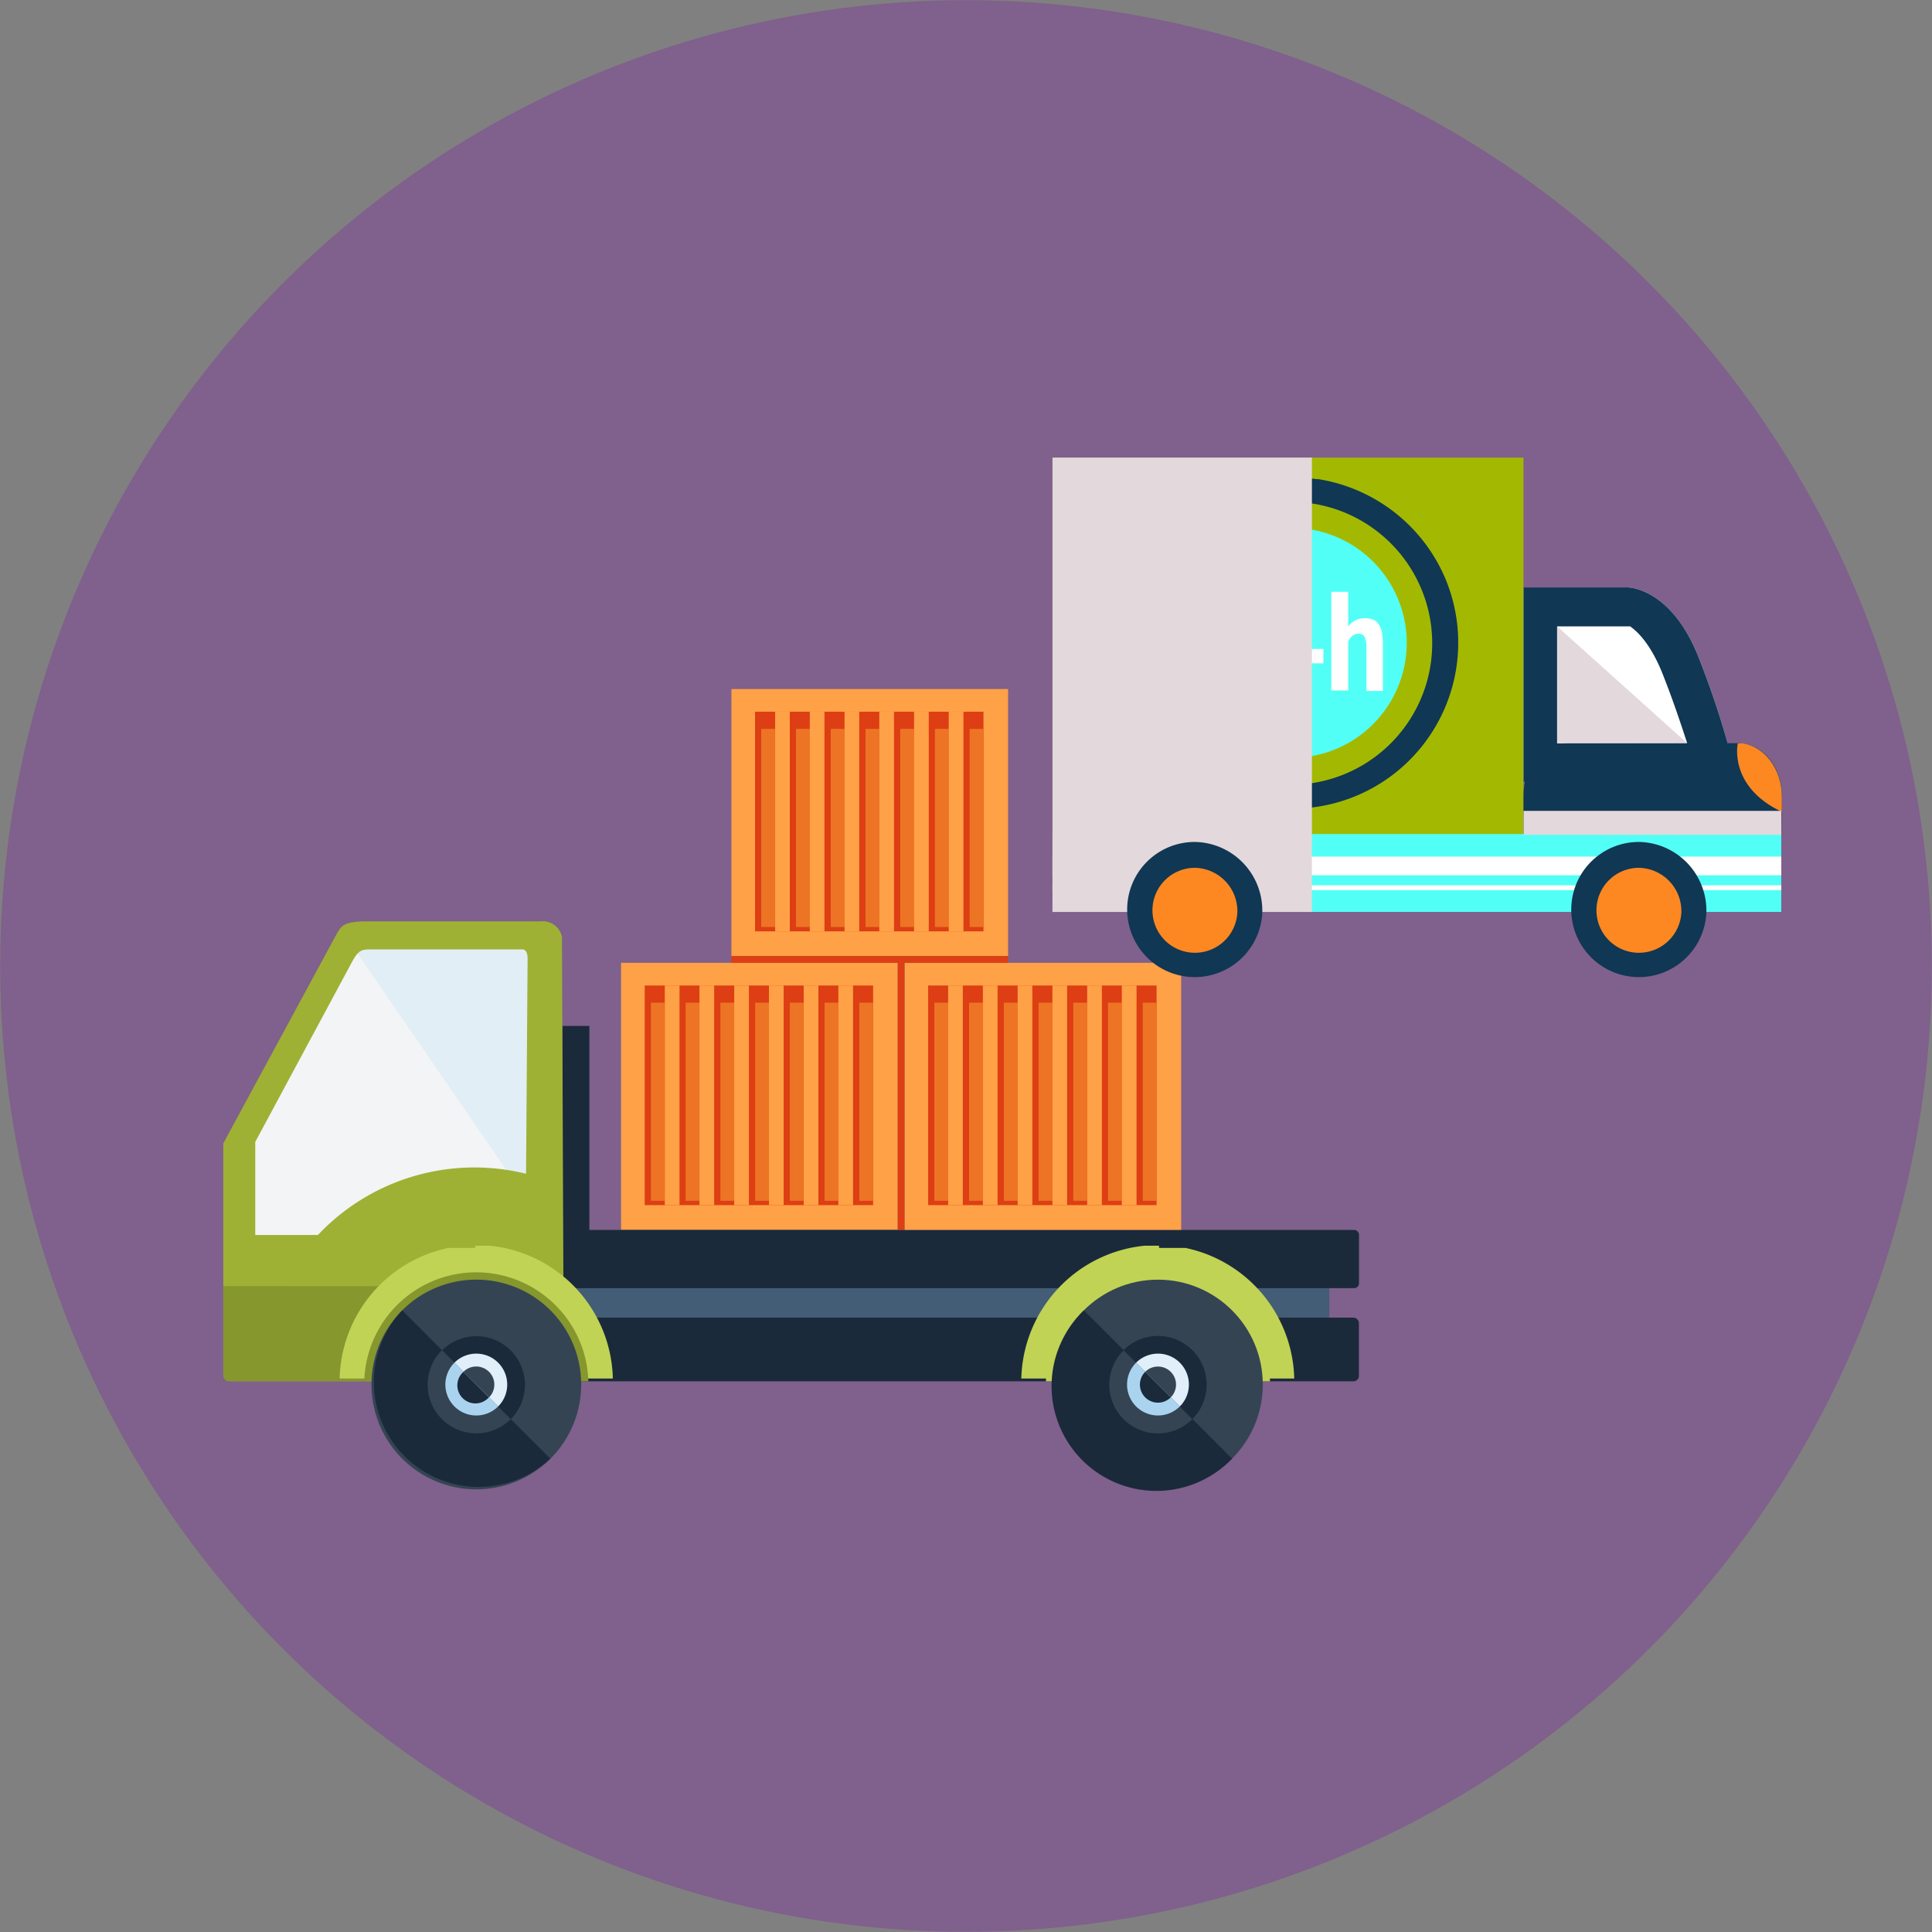 <svg xmlns="http://www.w3.org/2000/svg" viewBox="0 0 200.12 200.12"><rect x="0" y="0" width="200.12" height="200.12" fill="#808080" stroke="none"/><g style="isolation:isolate"><g id="Capa_2" data-name="Capa 2"><g id="interactividad"><g style="opacity:0.5"><circle cx="100.06" cy="100.06" r="100.04" style="fill:#7f3f98"/></g><rect x="64.33" y="99.73" width="28.66" height="27.66" style="fill:#ffa146"/><rect x="66.78" y="102.08" width="3.6" height="22.75" style="fill:#dd3e13"/><rect x="70.37" y="102.08" width="3.6" height="22.75" style="fill:#dd3e13"/><rect x="73.97" y="102.08" width="3.6" height="22.75" style="fill:#dd3e13"/><rect x="77.57" y="102.08" width="3.6" height="22.75" style="fill:#dd3e13"/><rect x="81.17" y="102.08" width="3.6" height="22.75" style="fill:#dd3e13"/><rect x="84.76" y="102.08" width="3.6" height="22.75" style="fill:#dd3e13"/><rect x="88.36" y="102.08" width="2.08" height="22.75" style="fill:#dd3e13"/><rect x="67.42" y="103.86" width="1.43" height="20.52" style="fill:#ed7425"/><rect x="71.02" y="103.86" width="1.43" height="20.52" style="fill:#ed7425"/><rect x="74.62" y="103.86" width="1.43" height="20.52" style="fill:#ed7425"/><rect x="78.22" y="103.86" width="1.43" height="20.52" style="fill:#ed7425"/><rect x="81.81" y="103.86" width="1.43" height="20.52" style="fill:#ed7425"/><rect x="85.41" y="103.86" width="1.43" height="20.52" style="fill:#ed7425"/><rect x="89.01" y="103.86" width="1.43" height="20.52" style="fill:#ed7425"/><rect x="68.86" y="102.08" width="1.52" height="22.75" style="fill:#ffa146"/><rect x="72.45" y="102.08" width="1.52" height="22.75" style="fill:#ffa146"/><rect x="76.05" y="102.08" width="1.52" height="22.75" style="fill:#ffa146"/><rect x="79.65" y="102.08" width="1.52" height="22.75" style="fill:#ffa146"/><rect x="83.25" y="102.08" width="1.52" height="22.75" style="fill:#ffa146"/><rect x="86.84" y="102.08" width="1.52" height="22.75" style="fill:#ffa146"/><polygon points="56.35 98.16 36.32 97.89 25.45 117.36 25.99 130.75 54.53 130.75 56.35 98.16" style="fill:#f3f4f6;fill-rule:evenodd"/><polygon points="54.89 124.33 54.7 124.46 36.43 97.89 56.35 98.16 54.89 124.33" style="fill:#e1eef6;fill-rule:evenodd"/><rect x="58.36" y="133.22" width="79.34" height="3.88" style="fill:#435d76"/><rect x="49.41" y="136.48" width="91.35" height="6.6" rx="0.56" style="fill:#1a2a3a"/><rect x="58.25" y="106.27" width="2.8" height="26.95" style="fill:#1a2a3a"/><path d="M49.93,127.4h90.32a.52.52,0,0,1,.52.52v5a.51.51,0,0,1-.51.51H49.93a.51.51,0,0,1-.51-.51v-5a.52.52,0,0,1,.52-.52Z" style="fill:#1a2a3a"/><path d="M58.21,97.21l.19,45.85-19.93,0H23.76a.63.63,0,0,1-.63-.63v-24L34.73,97c.58-1,.67-1.48,2.84-1.56H56a2,2,0,0,1,2.23,1.78Zm-3.72,24.37.16-22.24c0-.59-.14-1-.58-1H38.44c-1,0-1.31.07-2,1.34l-10,18.6v9.64l6.49,0A22.29,22.29,0,0,1,54.49,121.58Z" style="fill:#9eb134;fill-rule:evenodd"/><path d="M23.13,133.22v9.23a.63.63,0,0,0,.63.63H38.47l19.93,0,0-9.84Z" style="fill:#85972d;fill-rule:evenodd"/><path d="M49.21,129.26H48l-.15,0-.18,0-.17,0h0l-.17,0-.15,0-.18,0-.17,0-.09,0-.28,0h0a14.16,14.16,0,0,0-11.28,13.53h28.3a14.15,14.15,0,0,0-12.8-13.76h0l-.3,0h-.07l-.25,0h-.82Z" style="fill:#c0d355;fill-rule:evenodd"/><path d="M57.54,135.2a11.54,11.54,0,0,1,3.4,7.88H37.73a11.6,11.6,0,0,1,19.81-7.88Z" style="fill:#85972d;fill-rule:evenodd"/><path d="M41.66,135.73a10.86,10.86,0,1,0,15.36,0A10.86,10.86,0,0,0,41.66,135.73Z" style="fill:#344453;fill-rule:evenodd"/><path d="M52.9,147a5,5,0,1,0-7.12-7.12Z" style="fill:#1a2a3a;fill-rule:evenodd"/><path d="M41.66,135.73A10.86,10.86,0,0,0,57,151.09Z" style="fill:#1a2a3a;fill-rule:evenodd"/><path d="M45.78,139.85A5,5,0,0,0,52.9,147Z" style="fill:#344453;fill-rule:evenodd"/><path d="M47.07,141.15a3.2,3.2,0,1,0,4.53,4.53Z" style="fill:#aad3ef;fill-rule:evenodd"/><path d="M51.6,145.68a3.2,3.2,0,0,0-4.53-4.53Z" style="fill:#e1effa;fill-rule:evenodd"/><path d="M48,142.1a1.87,1.87,0,1,0,2.64,2.64Z" style="fill:#1a2a3a;fill-rule:evenodd"/><path d="M50.66,144.74A1.87,1.87,0,0,0,48,142.1Z" style="fill:#344453;fill-rule:evenodd"/><path d="M120.06,129.26h1.17l.16,0,.18,0,.17,0h0l.18,0,.14,0,.19,0,.17,0,.09,0,.27,0h0a14.16,14.16,0,0,1,11.28,13.53H105.79a14.17,14.17,0,0,1,12.8-13.76h0l.31,0H119l.25,0h.81Z" style="fill:#c0d355;fill-rule:evenodd"/><path d="M128.15,135.21a11.6,11.6,0,0,1,3.4,7.87H108.34a11.6,11.6,0,0,1,19.81-7.87Z" style="fill:#c0d355;fill-rule:evenodd"/><circle cx="119.94" cy="143.41" r="10.86" style="fill:#344453"/><path d="M127.62,151.09a10.86,10.86,0,1,1-15.35-15.36Z" style="fill:#1a2a3a;fill-rule:evenodd"/><path d="M116.38,139.85A5,5,0,0,1,123.5,147Z" style="fill:#1a2a3a;fill-rule:evenodd"/><path d="M123.5,147a5,5,0,0,1-7.12-7.12Z" style="fill:#344453;fill-rule:evenodd"/><path d="M117.68,141.15a3.2,3.2,0,1,0,4.53,4.53Z" style="fill:#aad3ef;fill-rule:evenodd"/><path d="M122.21,145.68a3.2,3.2,0,0,0-4.53-4.53Z" style="fill:#e1effa;fill-rule:evenodd"/><path d="M118.62,142.1a1.87,1.87,0,1,0,2.65,2.64Z" style="fill:#1a2a3a;fill-rule:evenodd"/><path d="M121.27,144.74a1.87,1.87,0,0,0-2.65-2.64Z" style="fill:#344453;fill-rule:evenodd"/><rect x="93.69" y="99.73" width="28.66" height="27.66" style="fill:#ffa146"/><rect x="96.14" y="102.08" width="3.6" height="22.75" style="fill:#dd3e13"/><rect x="99.73" y="102.08" width="3.6" height="22.75" style="fill:#dd3e13"/><rect x="103.33" y="102.08" width="3.6" height="22.75" style="fill:#dd3e13"/><rect x="106.93" y="102.08" width="3.6" height="22.75" style="fill:#dd3e13"/><rect x="110.53" y="102.08" width="3.6" height="22.75" style="fill:#dd3e13"/><rect x="114.12" y="102.08" width="3.6" height="22.75" style="fill:#dd3e13"/><rect x="117.72" y="102.08" width="2.08" height="22.75" style="fill:#dd3e13"/><rect x="96.78" y="103.86" width="1.43" height="20.52" style="fill:#ed7425"/><rect x="100.38" y="103.86" width="1.43" height="20.52" style="fill:#ed7425"/><rect x="103.98" y="103.86" width="1.43" height="20.52" style="fill:#ed7425"/><rect x="107.58" y="103.86" width="1.43" height="20.52" style="fill:#ed7425"/><rect x="111.17" y="103.86" width="1.43" height="20.52" style="fill:#ed7425"/><rect x="114.77" y="103.86" width="1.43" height="20.52" style="fill:#ed7425"/><rect x="118.37" y="103.86" width="1.43" height="20.52" style="fill:#ed7425"/><rect x="98.21" y="102.08" width="1.52" height="22.75" style="fill:#ffa146"/><rect x="101.81" y="102.08" width="1.52" height="22.75" style="fill:#ffa146"/><rect x="105.41" y="102.08" width="1.52" height="22.75" style="fill:#ffa146"/><rect x="109.01" y="102.08" width="1.52" height="22.75" style="fill:#ffa146"/><rect x="112.61" y="102.08" width="1.52" height="22.75" style="fill:#ffa146"/><rect x="116.2" y="102.08" width="1.52" height="22.75" style="fill:#ffa146"/><rect x="75.76" y="71.37" width="28.66" height="27.66" style="fill:#ffa146"/><rect x="78.21" y="73.72" width="3.6" height="22.75" style="fill:#dd3e13"/><rect x="81.8" y="73.72" width="3.6" height="22.75" style="fill:#dd3e13"/><rect x="85.4" y="73.72" width="3.6" height="22.75" style="fill:#dd3e13"/><rect x="89" y="73.72" width="3.6" height="22.75" style="fill:#dd3e13"/><rect x="92.6" y="73.72" width="3.6" height="22.75" style="fill:#dd3e13"/><rect x="96.19" y="73.72" width="3.6" height="22.75" style="fill:#dd3e13"/><rect x="99.79" y="73.72" width="2.08" height="22.75" style="fill:#dd3e13"/><rect x="78.85" y="75.5" width="1.43" height="20.52" style="fill:#ed7425"/><rect x="82.45" y="75.5" width="1.43" height="20.52" style="fill:#ed7425"/><rect x="86.05" y="75.5" width="1.43" height="20.52" style="fill:#ed7425"/><rect x="89.65" y="75.5" width="1.43" height="20.52" style="fill:#ed7425"/><rect x="93.25" y="75.5" width="1.43" height="20.52" style="fill:#ed7425"/><rect x="96.84" y="75.5" width="1.43" height="20.52" style="fill:#ed7425"/><rect x="100.44" y="75.5" width="1.43" height="20.52" style="fill:#ed7425"/><rect x="80.29" y="73.72" width="1.52" height="22.75" style="fill:#ffa146"/><rect x="83.88" y="73.72" width="1.52" height="22.75" style="fill:#ffa146"/><rect x="87.48" y="73.72" width="1.52" height="22.75" style="fill:#ffa146"/><rect x="91.08" y="73.72" width="1.52" height="22.75" style="fill:#ffa146"/><rect x="94.68" y="73.72" width="1.52" height="22.75" style="fill:#ffa146"/><rect x="98.27" y="73.72" width="1.52" height="22.75" style="fill:#ffa146"/><rect x="75.76" y="99.03" width="28.66" height="0.7" style="fill:#dd3e13"/><rect x="92.99" y="99.73" width="0.7" height="27.66" style="fill:#dd3e13"/><path d="M176,68.23c-2.85-7.39-7.4-7.39-7.4-7.39H157.81V81H180A92.75,92.75,0,0,0,176,68.23Z" style="fill:#fff"/><rect x="109.02" y="47.4" width="48.78" height="45.05" style="fill:#a3b901"/><path d="M176,68.23c-2.85-7.39-7.4-7.39-7.4-7.39H157.81V81H180A92.75,92.75,0,0,0,176,68.23ZM161.29,77V64.88h7.62c-.26,0,1.7.73,3.4,5.16,1,2.54,1.78,4.88,2.45,6.94Z" style="fill:#103754"/><path d="M184.51,87.06c0,3-2,5.38-4.56,5.38H162.36c-2.52,0-4.55-2.4-4.55-5.38v-4.7c0-3,2-5.38,4.55-5.38H180c2.52,0,4.56,2.4,4.56,5.38Z" style="fill:#103754"/><rect x="109.02" y="86.39" width="75.49" height="8.07" style="fill:#52fff6"/><rect x="109.02" y="88.73" width="75.49" height="1.93" style="fill:#fff"/><rect x="109.02" y="91.7" width="75.49" height="0.5" style="fill:#fff"/><path d="M176.75,94.46a7,7,0,1,1-7-7.25A7.11,7.11,0,0,1,176.75,94.46Z" style="fill:#103754"/><path d="M174.16,94.46a4.4,4.4,0,1,1-4.4-4.57A4.49,4.49,0,0,1,174.16,94.46Z" style="fill:#fd8821"/><path d="M145.71,66.49a11.91,11.91,0,1,1-12-11.81A11.91,11.91,0,0,1,145.71,66.49Z" style="fill:#52fff6"/><path d="M149.74,60a17.24,17.24,0,0,0-13.19-10.37l-.2,0-.33-.05h-.13a17.24,17.24,0,0,0-13.15,3.81c-1.11.92-1.42,2.18-.89,2.63s1.6.09,2.51-.67a14.65,14.65,0,1,1,7.85,25.86h-.09l-.43-.06a14.75,14.75,0,0,1-11.27-8.68,5,5,0,0,1,.63-.09l.78-.06c1.1-.13,1.27-.62.47-1.15A12.77,12.77,0,0,1,119,67.73c-.59-.93-1.49-1-2,.14a17.2,17.2,0,0,0-1.23,5.83c0,1.41.64,1.77,1.33.83l.51-.63a3.54,3.54,0,0,1,.49-.45,17.31,17.31,0,0,0,8.83,8.92,4.33,4.33,0,0,0,.61.3,16.11,16.11,0,0,0,3.92,1l.11,0,.12,0,.38,0A17.19,17.19,0,0,0,149.74,60Z" style="fill:#103754"/><path d="M129.14,63.76a5.83,5.83,0,0,1-.22,1.57,11.23,11.23,0,0,1-.57,1.56,15.19,15.19,0,0,1-.75,1.45c-.28.46-.55.87-.81,1.22l-.65.6v.08L127,70h2.28v1.55h-5.15v-1c.2-.25.42-.55.66-.87s.48-.68.72-1,.48-.74.7-1.14a11.06,11.06,0,0,0,.6-1.19,10.25,10.25,0,0,0,.41-1.17,4.23,4.23,0,0,0,.15-1.07,1.65,1.65,0,0,0-.29-1,1.09,1.09,0,0,0-.91-.38,2,2,0,0,0-.77.17,2.5,2.5,0,0,0-.64.4L124.12,62a3.48,3.48,0,0,1,1.08-.66,4,4,0,0,1,1.46-.24,2.84,2.84,0,0,1,1,.17,2.07,2.07,0,0,1,.79.51,2.4,2.4,0,0,1,.52.83A3.17,3.17,0,0,1,129.14,63.76Z" style="fill:#fff"/><path d="M137.08,68.71h-1.29v2.86h-1.66V68.71H130.5V67.63l3.76-6.41h1.53v6h1.29Zm-3-3.77.16-1.32h-.06l-.44,1.19-1.16,2-.59.56.76-.12h1.33Z" style="fill:#fff"/><path d="M141.54,71.57V67.14a2.71,2.71,0,0,0-.18-1.15.69.69,0,0,0-.67-.35,1,1,0,0,0-.64.25,1.24,1.24,0,0,0-.4.63v5H137.9V61.3h1.75v3.59h0a2.2,2.2,0,0,1,.71-.61,2.09,2.09,0,0,1,1.05-.24,2.38,2.38,0,0,1,.79.13,1.36,1.36,0,0,1,.57.44,2.19,2.19,0,0,1,.36.83,6.85,6.85,0,0,1,.11,1.32v4.81Z" style="fill:#fff"/><g style="mix-blend-mode:multiply"><polygon points="135.89 47.4 109.02 47.4 109.02 86.39 109.02 92.44 109.02 94.46 135.89 94.46 135.89 47.4" style="fill:#e3d8db"/></g><path d="M130.75,94.46a7,7,0,1,1-7-7.25A7.11,7.11,0,0,1,130.75,94.46Z" style="fill:#103754"/><path d="M128.17,94.46a4.4,4.4,0,1,1-4.4-4.57A4.49,4.49,0,0,1,128.17,94.46Z" style="fill:#fd8821"/><g style="mix-blend-mode:multiply"><polygon points="161.29 64.88 174.76 76.98 161.29 76.98 161.29 64.88" style="fill:#e3d8db"/></g><path d="M180.54,77,180,77s-1,4.46,4.56,7.09V82.36C184.51,79.62,182.78,77.37,180.54,77Z" style="fill:#fd8821"/><g style="mix-blend-mode:multiply"><rect x="157.81" y="83.99" width="26.7" height="2.48" style="fill:#e3d8db"/></g></g></g></g></svg>